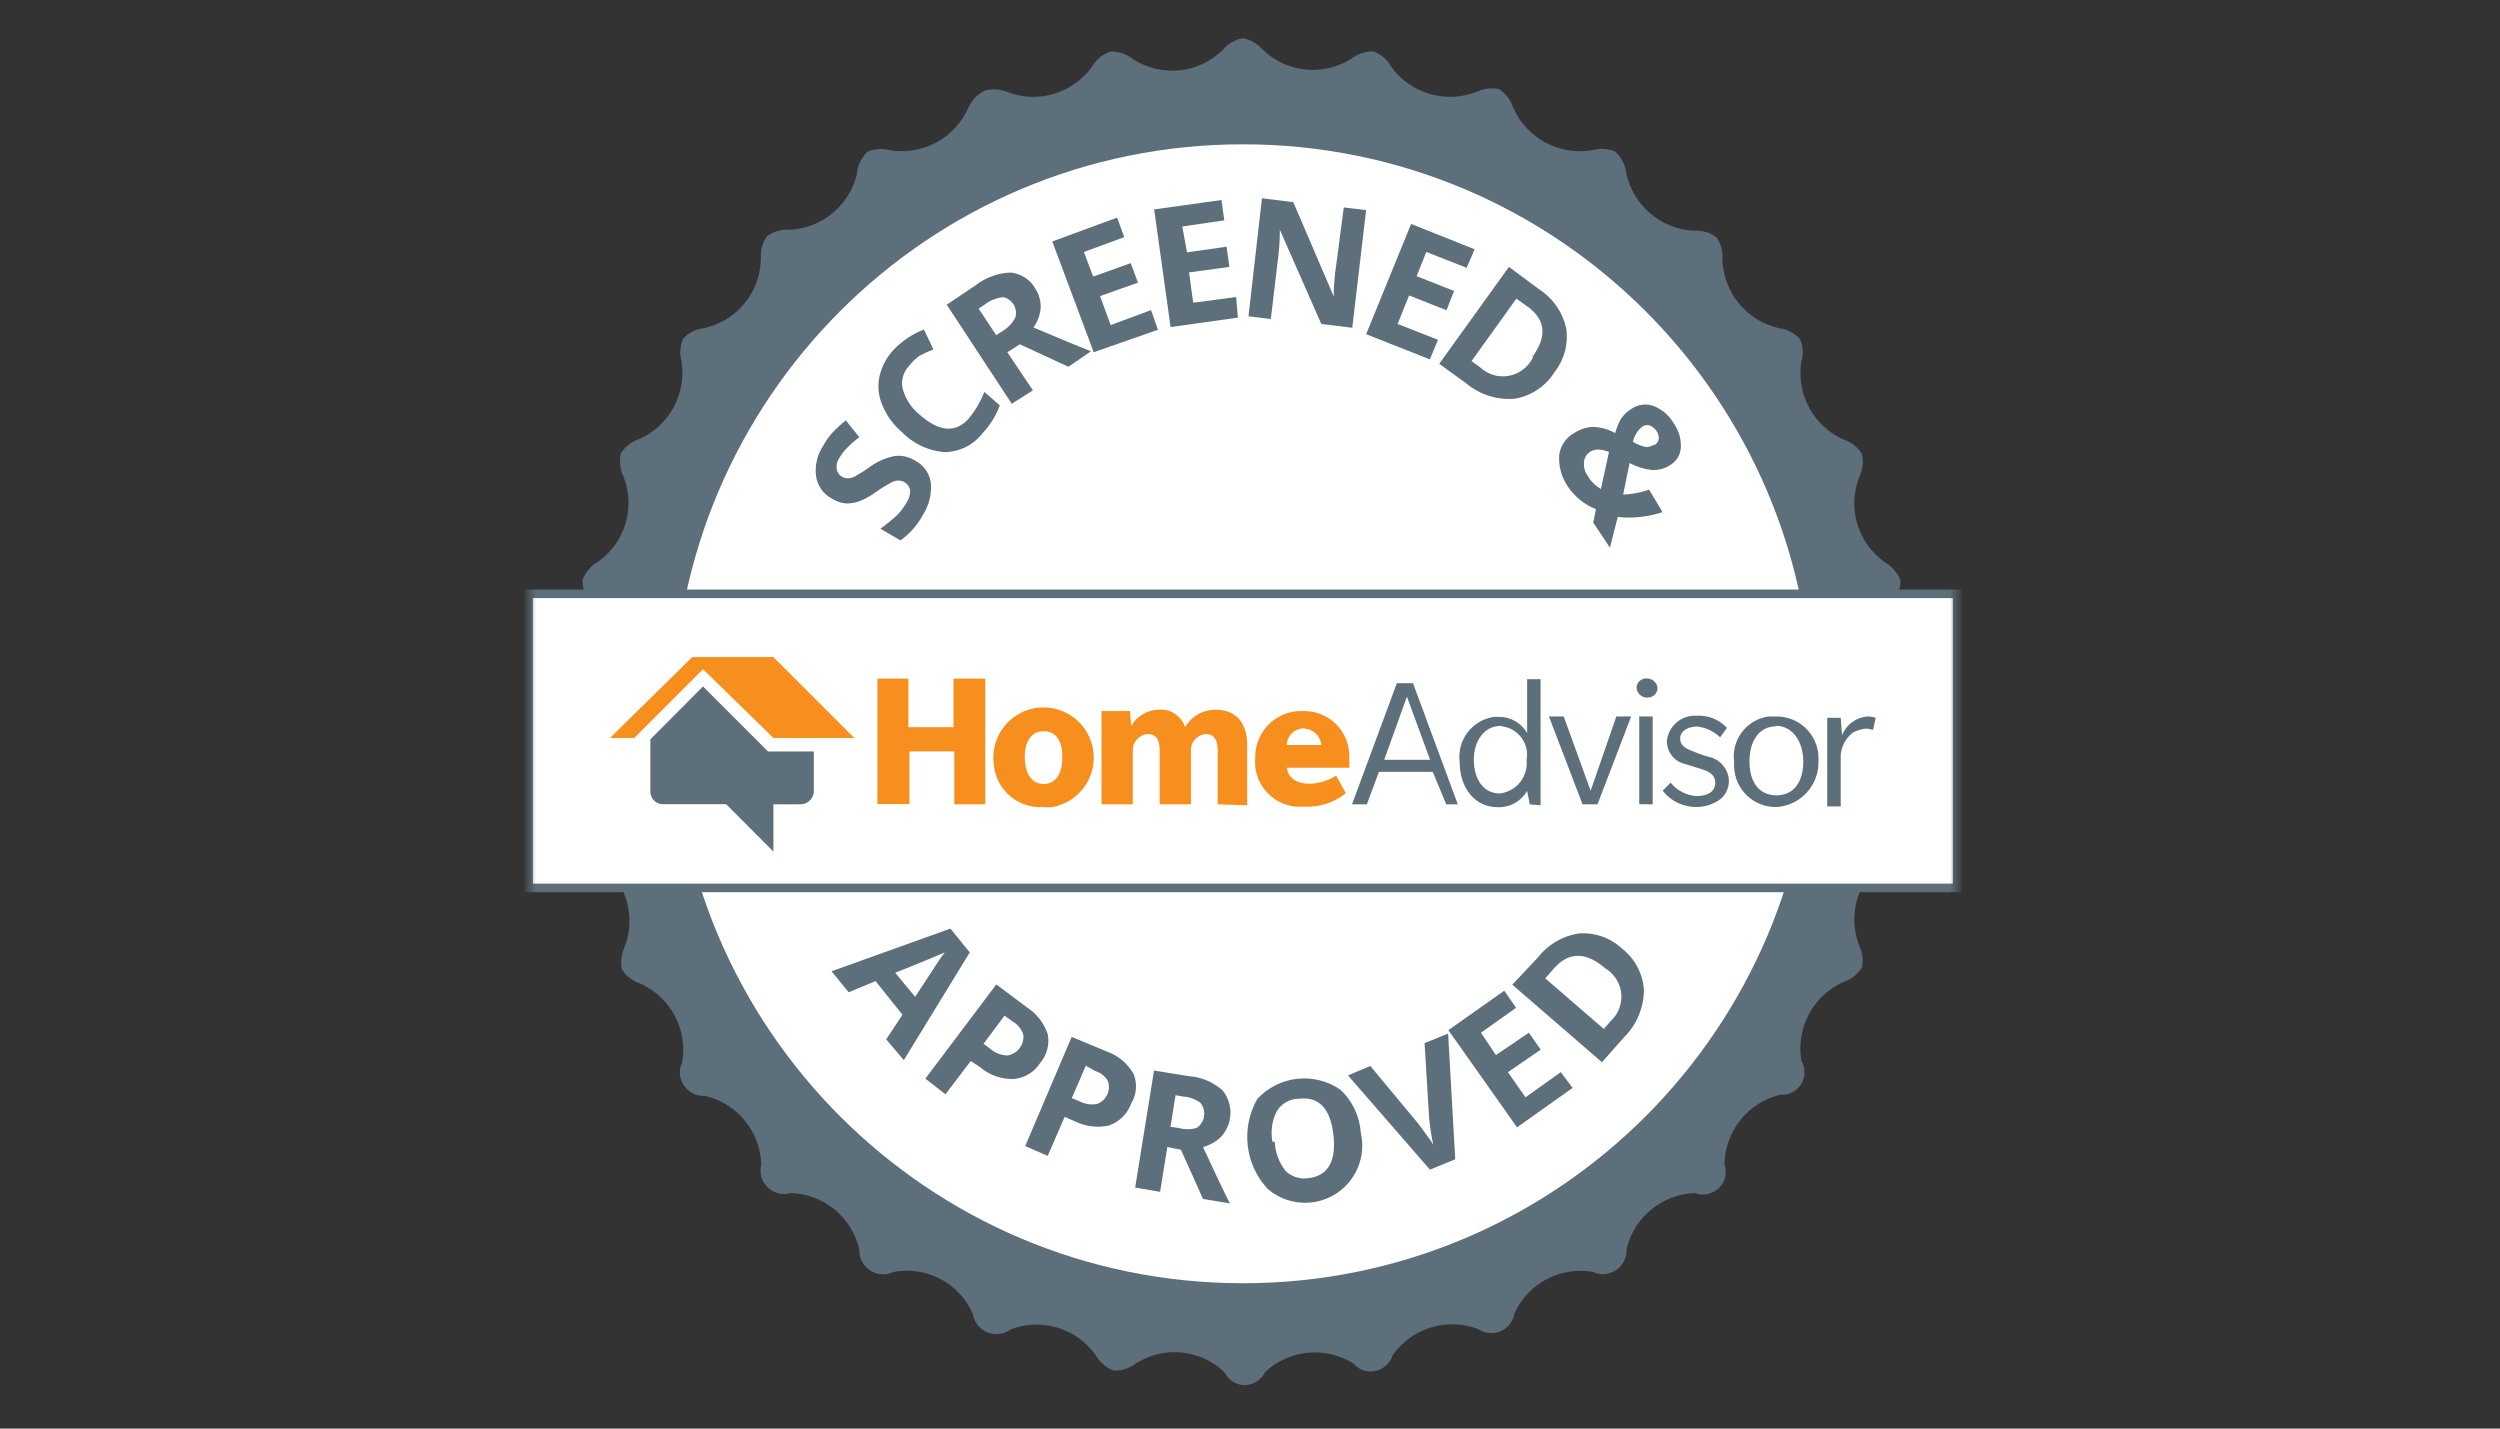<?xml version="1.0" encoding="UTF-8"?>
<svg xmlns="http://www.w3.org/2000/svg" width="175" height="100" viewBox="0 0 175 100" fill="none">
  <rect x="0" y="0" width="175" height="100" fill="#333333" stroke="none"/>
  <mask id="mask0_5_359" style="mask-type:luminance" maskUnits="userSpaceOnUse" x="37" y="0" width="100" height="100">
    <path d="M137 0H37V100H137V0Z" fill="white"></path>
  </mask>
  <g mask="url(#mask0_5_359)">
    <path d="M87.001 2.667C87.55 2.781 88.046 3.072 88.414 3.496C89.227 4.275 90.278 4.759 91.398 4.87C92.519 4.981 93.644 4.713 94.594 4.108C95.045 3.763 95.601 3.587 96.168 3.609C96.698 3.811 97.137 4.2 97.402 4.702C98.067 5.604 99.01 6.263 100.086 6.576C101.162 6.889 102.311 6.84 103.356 6.435C103.841 6.197 104.392 6.127 104.921 6.237C105.4 6.542 105.757 7.005 105.929 7.547C106.391 8.593 107.191 9.454 108.201 9.991C109.21 10.527 110.371 10.709 111.497 10.505C112.018 10.365 112.571 10.401 113.07 10.609C113.514 11.02 113.793 11.58 113.852 12.182C114.096 13.268 114.689 14.243 115.539 14.959C116.39 15.676 117.452 16.094 118.563 16.149C119.123 16.11 119.679 16.266 120.136 16.592C120.46 17.046 120.613 17.6 120.57 18.156C120.601 19.281 121.005 20.364 121.717 21.235C122.43 22.106 123.411 22.716 124.508 22.97C125.073 23.035 125.598 23.299 125.987 23.714C126.212 24.205 126.252 24.761 126.1 25.278C125.913 26.388 126.1 27.527 126.63 28.52C127.16 29.512 128.005 30.3 129.03 30.762C129.575 30.928 130.038 31.291 130.331 31.779C130.46 32.335 130.39 32.919 130.133 33.428C129.732 34.475 129.691 35.626 130.017 36.699C130.343 37.772 131.017 38.706 131.932 39.354C132.432 39.638 132.821 40.083 133.035 40.617C133.035 41.183 132.846 41.734 132.497 42.181C131.903 43.134 131.639 44.257 131.746 45.376C131.853 46.495 132.326 47.547 133.091 48.371C133.533 48.727 133.831 49.233 133.929 49.793C133.828 50.355 133.531 50.862 133.091 51.225C132.325 52.046 131.852 53.097 131.745 54.215C131.637 55.332 131.902 56.454 132.497 57.406C132.845 57.857 133.034 58.41 133.035 58.979C132.823 59.507 132.433 59.944 131.932 60.213C131.019 60.867 130.347 61.805 130.022 62.88C129.697 63.955 129.735 65.108 130.133 66.158C130.375 66.645 130.445 67.2 130.331 67.732C130.031 68.211 129.569 68.569 129.03 68.74C127.999 69.207 127.151 70.004 126.621 71.005C126.091 72.005 125.907 73.154 126.1 74.27C126.31 74.629 126.369 75.057 126.265 75.459C126.161 75.861 125.902 76.207 125.544 76.418L125.422 76.484C125.168 76.609 124.884 76.661 124.602 76.635C123.506 76.902 122.529 77.525 121.825 78.406C121.121 79.288 120.729 80.378 120.711 81.506C120.851 81.897 120.83 82.327 120.653 82.703C120.477 83.079 120.159 83.37 119.769 83.513C119.409 83.654 119.008 83.654 118.648 83.513C117.525 83.552 116.447 83.96 115.581 84.673C114.714 85.387 114.106 86.367 113.852 87.461C113.862 87.677 113.829 87.893 113.756 88.097C113.682 88.301 113.569 88.489 113.423 88.649C113.277 88.809 113.101 88.939 112.904 89.031C112.708 89.123 112.495 89.175 112.279 89.185C112.003 89.203 111.726 89.147 111.478 89.024C110.371 88.839 109.234 89.025 108.244 89.554C107.254 90.082 106.467 90.923 106.004 91.945C105.972 92.159 105.897 92.364 105.785 92.548C105.672 92.733 105.523 92.893 105.347 93.018C105.172 93.144 104.973 93.233 104.761 93.28C104.551 93.327 104.332 93.331 104.12 93.292C103.883 93.257 103.656 93.167 103.46 93.029C102.408 92.633 101.254 92.594 100.178 92.919C99.102 93.245 98.162 93.915 97.506 94.828C97.381 95.242 97.099 95.59 96.72 95.798C96.341 96.006 95.896 96.057 95.48 95.94C95.19 95.847 94.932 95.674 94.736 95.441C93.781 94.845 92.656 94.582 91.537 94.693C90.417 94.803 89.365 95.282 88.546 96.053C88.459 96.239 88.336 96.407 88.184 96.545C88.032 96.684 87.855 96.791 87.661 96.861C87.468 96.931 87.262 96.963 87.057 96.953C86.851 96.944 86.65 96.894 86.464 96.807C86.135 96.647 85.869 96.382 85.71 96.053C84.898 95.276 83.85 94.792 82.733 94.678C81.615 94.563 80.491 94.825 79.539 95.421C79.09 95.777 78.528 95.961 77.956 95.94C77.422 95.736 76.976 95.353 76.694 94.856C76.043 93.939 75.105 93.265 74.029 92.939C72.953 92.613 71.799 92.655 70.749 93.057C70.39 93.319 69.943 93.43 69.504 93.365C69.065 93.299 68.669 93.063 68.403 92.708C68.24 92.485 68.133 92.227 68.092 91.955C67.633 90.916 66.838 90.063 65.834 89.533C64.831 89.003 63.677 88.827 62.561 89.034C62.363 89.13 62.148 89.187 61.928 89.2C61.709 89.213 61.488 89.183 61.28 89.112C61.072 89.04 60.88 88.928 60.715 88.782C60.55 88.636 60.415 88.459 60.319 88.261C60.198 88.012 60.14 87.737 60.149 87.461C59.899 86.363 59.291 85.379 58.422 84.665C57.552 83.951 56.469 83.545 55.344 83.513C54.922 83.635 54.468 83.585 54.083 83.373C53.698 83.161 53.413 82.805 53.29 82.382C53.215 82.098 53.215 81.799 53.29 81.515C53.257 80.392 52.852 79.311 52.14 78.442C51.428 77.573 50.447 76.964 49.352 76.711C48.911 76.736 48.478 76.586 48.148 76.293C47.818 75.999 47.617 75.587 47.59 75.147C47.58 74.869 47.638 74.595 47.76 74.345C47.947 73.235 47.761 72.093 47.231 71.1C46.701 70.106 45.857 69.316 44.83 68.853C44.293 68.682 43.833 68.329 43.53 67.854C43.425 67.322 43.494 66.771 43.728 66.281C44.13 65.231 44.171 64.077 43.845 63C43.519 61.924 42.845 60.987 41.928 60.336C41.43 60.064 41.046 59.623 40.845 59.092C40.805 58.521 40.968 57.953 41.306 57.491C41.925 56.525 42.198 55.378 42.082 54.237C41.966 53.096 41.466 52.028 40.666 51.206C40.241 50.84 39.966 50.331 39.893 49.774C39.982 49.215 40.27 48.707 40.703 48.342C41.477 47.524 41.956 46.471 42.066 45.351C42.175 44.23 41.908 43.105 41.306 42.152C40.947 41.708 40.76 41.15 40.779 40.579C40.984 40.052 41.363 39.61 41.853 39.326C42.772 38.682 43.45 37.748 43.778 36.674C44.105 35.6 44.065 34.448 43.662 33.4C43.411 32.889 43.338 32.308 43.454 31.751C43.755 31.264 44.219 30.899 44.764 30.724C45.787 30.268 46.629 29.487 47.161 28.502C47.693 27.517 47.884 26.383 47.703 25.278C47.562 24.756 47.601 24.201 47.817 23.705C48.201 23.29 48.723 23.028 49.286 22.97C50.403 22.725 51.404 22.11 52.126 21.224C52.848 20.337 53.248 19.233 53.262 18.09C53.218 17.534 53.372 16.98 53.696 16.526C54.153 16.2 54.709 16.044 55.269 16.083C56.37 16.034 57.425 15.627 58.275 14.925C59.125 14.223 59.723 13.264 59.98 12.192C60.028 11.596 60.289 11.038 60.715 10.618C61.213 10.411 61.767 10.374 62.288 10.515C63.395 10.698 64.531 10.511 65.521 9.983C66.51 9.455 67.298 8.616 67.762 7.594C67.986 7.042 68.41 6.595 68.949 6.341C69.466 6.198 70.017 6.231 70.513 6.435C71.562 6.843 72.716 6.889 73.794 6.564C74.871 6.24 75.809 5.564 76.458 4.645C76.741 4.156 77.193 3.787 77.73 3.609C78.296 3.593 78.85 3.776 79.294 4.127C80.257 4.758 81.407 5.039 82.552 4.924C83.698 4.809 84.769 4.305 85.587 3.496C85.955 3.072 86.452 2.781 87.001 2.667Z" fill="#5C6F7A"></path>
    <path d="M86.999 89.827C109.015 89.827 126.861 71.979 126.861 49.964C126.861 27.949 109.015 10.102 86.999 10.102C64.984 10.102 47.137 27.949 47.137 49.964C47.137 71.979 64.984 89.827 86.999 89.827Z" fill="white"></path>
    <path d="M64.021 32.224C64.32 32.369 64.579 32.585 64.775 32.853C64.972 33.12 65.102 33.431 65.152 33.76C65.234 34.56 65.041 35.364 64.605 36.04C64.226 36.75 63.687 37.362 63.032 37.83L61.628 37.01C62.033 36.72 62.42 36.405 62.787 36.068C63.043 35.809 63.265 35.517 63.447 35.201C63.626 34.945 63.718 34.638 63.71 34.325C63.676 34.124 63.568 33.942 63.408 33.815C63.248 33.688 63.047 33.625 62.843 33.637C62.663 33.655 62.489 33.713 62.335 33.807C61.975 33.997 61.629 34.211 61.298 34.447C60.942 34.719 60.548 34.937 60.13 35.097C59.828 35.205 59.508 35.253 59.188 35.239C58.853 35.202 58.531 35.089 58.246 34.909C57.948 34.754 57.691 34.531 57.496 34.258C57.301 33.984 57.173 33.668 57.125 33.336C57.03 32.6 57.2 31.856 57.605 31.235C57.786 30.895 58.007 30.578 58.265 30.293C58.558 29.982 58.873 29.692 59.207 29.426L60.149 30.603C59.837 30.838 59.544 31.096 59.273 31.376C59.074 31.581 58.9 31.808 58.755 32.054C58.596 32.282 58.528 32.561 58.566 32.836C58.585 32.953 58.631 33.064 58.702 33.159C58.772 33.254 58.865 33.331 58.971 33.383C59.093 33.456 59.235 33.489 59.376 33.477C59.538 33.474 59.696 33.432 59.838 33.355C60.205 33.148 60.561 32.922 60.903 32.676C61.415 32.301 62.003 32.043 62.627 31.922C63.112 31.859 63.605 31.965 64.021 32.224Z" fill="#5C6F7A"></path>
    <path d="M63.664 25.581C63.459 25.784 63.307 26.035 63.222 26.311C63.136 26.587 63.12 26.88 63.175 27.163C63.355 27.877 63.757 28.513 64.324 28.982C65.69 30.216 66.849 30.348 67.791 29.321C68.263 28.758 68.638 28.122 68.903 27.437L69.986 28.379C69.712 29.115 69.292 29.788 68.752 30.357C68.432 30.763 68.024 31.09 67.559 31.313C67.093 31.537 66.583 31.652 66.067 31.648C64.937 31.544 63.884 31.035 63.099 30.216C62.506 29.705 62.044 29.059 61.752 28.332C61.488 27.701 61.422 27.004 61.563 26.334C61.732 25.628 62.083 24.978 62.581 24.45C63.173 23.846 63.886 23.375 64.672 23.065L65.341 24.459C65.019 24.582 64.704 24.723 64.399 24.884C64.117 25.073 63.868 25.309 63.664 25.581Z" fill="#5C6F7A"></path>
    <path d="M70.513 24.657L72.303 27.323L70.824 28.265L66.273 21.331L68.327 19.946C69.026 19.409 69.877 19.105 70.758 19.079C71.112 19.117 71.453 19.238 71.751 19.433C72.049 19.628 72.297 19.891 72.473 20.201C72.728 20.593 72.859 21.052 72.85 21.52C72.815 22.026 72.639 22.512 72.341 22.923C74.395 23.79 75.751 24.355 76.364 24.591L74.79 25.674L71.389 24.101L70.513 24.657ZM69.731 23.46L70.202 23.159C70.576 22.933 70.88 22.606 71.078 22.217C71.159 21.926 71.122 21.614 70.973 21.351C70.825 21.088 70.578 20.894 70.287 20.813H70.136C69.705 20.87 69.295 21.039 68.949 21.303L68.506 21.604L69.731 23.46Z" fill="#5C6F7A"></path>
    <path d="M81.054 23.082L76.56 24.656L73.658 16.902L78.199 15.234L78.698 16.6L75.872 17.637L76.522 19.361L79.15 18.419L79.659 19.785L77.002 20.727L77.747 22.753L80.573 21.707L81.054 23.082Z" fill="#5C6F7A"></path>
    <path d="M86.652 22.234L81.941 22.894L80.791 14.659L85.502 14L85.7 15.423L82.761 15.856L83.09 17.665L85.86 17.269L86.058 18.683L83.232 19.069L83.524 21.189L86.529 20.793L86.652 22.234Z" fill="#5C6F7A"></path>
    <path d="M94.659 22.942L92.492 22.679L89.59 16.084C89.59 16.869 89.533 17.653 89.42 18.429L88.959 22.33L87.394 22.142L88.337 13.879L90.532 14.152L93.358 20.747C93.365 19.984 93.427 19.221 93.547 18.467L94.065 14.52L95.629 14.708L94.659 22.942Z" fill="#5C6F7A"></path>
    <path d="M100.087 25.155L95.63 23.393L98.777 15.677L103.224 17.448L102.668 18.748L99.842 17.637L99.163 19.332L101.783 20.369L101.255 21.716L98.636 20.68L97.835 22.677L100.661 23.789L100.087 25.155Z" fill="#5C6F7A"></path>
    <path d="M108.83 26.031C108.521 26.529 108.109 26.956 107.621 27.281C107.134 27.606 106.582 27.822 106.003 27.916C104.781 28.007 103.571 27.618 102.63 26.832L100.746 25.466L105.627 18.682L107.746 20.256C108.708 20.876 109.385 21.851 109.631 22.969C109.714 23.507 109.686 24.057 109.548 24.583C109.41 25.11 109.166 25.603 108.83 26.031ZM107.257 24.995C108.311 23.556 108.199 22.376 106.917 21.452L106.145 20.906L103.007 25.277L103.62 25.72C103.842 25.928 104.103 26.091 104.389 26.198C104.674 26.305 104.978 26.354 105.283 26.344C105.587 26.333 105.887 26.263 106.164 26.136C106.441 26.01 106.691 25.83 106.899 25.607C107.077 25.425 107.221 25.211 107.322 24.976L107.257 24.995Z" fill="#5C6F7A"></path>
    <path d="M112.695 38.336L111.527 36.584L111.716 35.642C110.918 35.328 110.234 34.779 109.756 34.068C109.312 33.425 109.096 32.653 109.144 31.873C109.182 31.547 109.297 31.235 109.481 30.963C109.664 30.691 109.91 30.466 110.198 30.309C110.586 30.053 111.035 29.906 111.499 29.885C112.048 29.896 112.586 30.045 113.063 30.319C113.158 29.963 113.296 29.621 113.477 29.301C113.668 29.029 113.911 28.798 114.193 28.623C114.42 28.465 114.682 28.364 114.956 28.33C115.23 28.295 115.508 28.328 115.767 28.425C116.353 28.66 116.844 29.084 117.161 29.631C117.512 30.125 117.687 30.721 117.66 31.327C117.645 31.581 117.567 31.827 117.434 32.044C117.301 32.26 117.116 32.441 116.897 32.57C116.523 32.805 116.086 32.92 115.644 32.9C115.092 32.842 114.558 32.676 114.071 32.41L113.618 34.624C114.238 34.598 114.852 34.481 115.437 34.276L116.379 35.849C115.868 36.019 115.341 36.132 114.806 36.188C114.286 36.245 113.762 36.245 113.242 36.188L112.695 38.336ZM111.329 31.609C111.201 31.687 111.092 31.794 111.014 31.922C110.935 32.05 110.888 32.194 110.877 32.344C110.848 32.677 110.934 33.01 111.122 33.286C111.346 33.679 111.671 34.005 112.064 34.228L112.629 31.637C112.398 31.544 112.153 31.487 111.904 31.468C111.703 31.463 111.505 31.512 111.329 31.609ZM115.814 31.148C115.894 31.105 115.962 31.045 116.014 30.971C116.066 30.898 116.101 30.813 116.115 30.724C116.126 30.537 116.076 30.352 115.974 30.196C115.86 30.008 115.688 29.863 115.484 29.782C115.392 29.755 115.294 29.749 115.2 29.765C115.105 29.782 115.016 29.82 114.938 29.876C114.615 30.147 114.393 30.518 114.306 30.931C114.57 31.089 114.856 31.207 115.154 31.279C115.358 31.308 115.566 31.261 115.738 31.148H115.814Z" fill="#5C6F7A"></path>
    <path d="M62.034 72.755L63.174 71.031L61.289 68.676L59.405 69.458L58.209 67.988L66.528 65.001L67.884 66.669L63.268 74.206L62.034 72.755ZM64.059 69.778L65.802 67.121L66.132 66.669C65.68 66.867 64.568 67.338 62.665 68.091L64.059 69.778Z" fill="#5C6F7A"></path>
    <path d="M72.831 74.384C72.628 74.709 72.352 74.981 72.025 75.181C71.698 75.381 71.329 75.501 70.947 75.533C70.081 75.552 69.239 75.25 68.582 74.685L67.951 74.271L66.18 76.598L64.776 75.505L69.741 68.91L71.87 70.503C72.56 70.945 73.078 71.61 73.34 72.387C73.409 72.737 73.4 73.097 73.312 73.443C73.224 73.789 73.059 74.11 72.831 74.384ZM68.846 73.065L69.317 73.413C69.646 73.698 70.061 73.864 70.495 73.885C70.835 73.84 71.144 73.664 71.357 73.395C71.57 73.126 71.669 72.785 71.635 72.443C71.527 72.077 71.289 71.762 70.966 71.557L70.316 71.096L68.846 73.065Z" fill="#5C6F7A"></path>
    <path d="M79.199 77.211C79.073 77.573 78.867 77.903 78.596 78.175C78.326 78.447 77.997 78.656 77.635 78.784C76.821 78.964 75.969 78.857 75.223 78.483L74.526 78.181L73.339 80.913L71.766 80.225L75.016 72.585L77.466 73.602C78.264 73.881 78.933 74.44 79.35 75.175C79.485 75.503 79.541 75.857 79.515 76.211C79.489 76.564 79.381 76.907 79.199 77.211ZM75.025 76.871L75.562 77.088C75.941 77.289 76.376 77.356 76.797 77.277C77.11 77.162 77.364 76.928 77.505 76.626C77.647 76.325 77.663 75.979 77.55 75.665C77.357 75.337 77.048 75.091 76.684 74.978L76.005 74.601L75.025 76.871Z" fill="#5C6F7A"></path>
    <path d="M81.714 80.291L81.205 83.429L79.462 83.127L80.781 74.94L83.174 75.327C84.069 75.38 84.919 75.735 85.586 76.335C85.96 76.801 86.153 77.386 86.13 77.983C86.108 78.579 85.871 79.148 85.464 79.585C85.114 79.925 84.683 80.168 84.211 80.291C85.153 82.327 85.775 83.645 86.095 84.239L84.211 83.928L82.666 80.48L81.714 80.291ZM81.931 78.878L82.496 78.954C82.911 79.076 83.353 79.076 83.768 78.954C84.031 78.777 84.214 78.504 84.276 78.193C84.338 77.882 84.274 77.559 84.098 77.295C84.078 77.257 84.053 77.222 84.022 77.192C83.673 76.937 83.258 76.787 82.826 76.759L82.289 76.664L81.931 78.878Z" fill="#5C6F7A"></path>
    <path d="M95.254 79.284C95.446 80.109 95.371 80.975 95.04 81.755C94.709 82.535 94.139 83.19 93.412 83.626C92.685 84.062 91.839 84.255 90.995 84.179C90.151 84.104 89.353 83.762 88.715 83.203C87.948 82.367 87.467 81.309 87.34 80.181C87.213 79.053 87.447 77.915 88.008 76.929C88.739 76.136 89.732 75.634 90.804 75.516C91.876 75.399 92.955 75.673 93.84 76.288C94.672 77.073 95.177 78.143 95.254 79.284ZM89.233 79.925C89.264 80.661 89.524 81.369 89.978 81.951C90.182 82.153 90.43 82.305 90.703 82.397C90.976 82.488 91.266 82.516 91.551 82.478C92.945 82.327 93.548 81.319 93.341 79.453C93.134 77.588 92.323 76.75 90.939 76.91C90.624 76.908 90.315 76.988 90.041 77.142C89.767 77.295 89.537 77.517 89.374 77.786C89.037 78.445 88.931 79.198 89.073 79.925H89.233Z" fill="#5C6F7A"></path>
    <path d="M99.719 73.018L101.368 72.349L101.867 81.149L100.096 81.874L94.358 75.279L95.922 74.619L99.238 78.605C99.427 78.841 99.625 79.123 99.86 79.453C100.031 79.669 100.188 79.895 100.331 80.131C100.192 79.51 100.094 78.881 100.039 78.247L99.719 73.018Z" fill="#5C6F7A"></path>
    <path d="M110.083 76.153L106.192 78.913L101.387 72.111L105.297 69.35L106.126 70.546L103.667 72.29L104.713 73.854L107.021 72.29L107.85 73.477L105.551 75.05L106.785 76.812L109.254 75.05L110.083 76.153Z" fill="#5C6F7A"></path>
    <path d="M113.502 66.366C113.958 66.715 114.335 67.158 114.606 67.665C114.878 68.172 115.038 68.731 115.075 69.305C115.065 70.535 114.575 71.711 113.709 72.584L112.136 74.355L105.861 68.928L107.632 67.044C108.327 66.143 109.336 65.537 110.459 65.348C111.009 65.296 111.564 65.36 112.088 65.536C112.612 65.711 113.094 65.994 113.502 66.366ZM112.362 67.779C111.012 66.617 109.818 66.617 108.782 67.779L108.169 68.485L112.268 72.028L112.767 71.453C112.988 71.247 113.166 71 113.292 70.725C113.417 70.45 113.486 70.153 113.497 69.851C113.508 69.549 113.458 69.249 113.352 68.966C113.247 68.683 113.086 68.423 112.88 68.203C112.73 68.036 112.555 67.893 112.362 67.779Z" fill="#5C6F7A"></path>
    <path d="M137 41.568H37V62.154H137V41.568Z" fill="white" stroke="#5C6F7A" stroke-width="0.6" stroke-miterlimit="10"></path>
    <path d="M66.8 56.302V52.6H63.663V56.284H61.42V47.503H63.587V50.904H66.743V47.503H68.967V56.302H66.8Z" fill="#F68F1E"></path>
    <path d="M73.047 56.491C72.197 56.554 71.356 56.28 70.705 55.728C70.055 55.176 69.647 54.391 69.571 53.542C69.47 52.855 69.576 52.153 69.874 51.525C70.172 50.898 70.649 50.373 71.246 50.017C71.842 49.661 72.531 49.489 73.224 49.524C73.918 49.559 74.586 49.798 75.144 50.213C75.701 50.627 76.124 51.197 76.357 51.851C76.591 52.506 76.626 53.214 76.457 53.888C76.288 54.562 75.923 55.171 75.408 55.637C74.894 56.104 74.252 56.407 73.565 56.51H73.16L73.047 56.491ZM73.047 51.187C72.105 51.187 71.728 52.053 71.728 52.995C71.728 53.938 72.105 54.88 73.047 54.88C73.989 54.88 74.366 54.032 74.366 52.995C74.366 51.959 73.989 51.187 73.047 51.187Z" fill="#F68F1E"></path>
    <path d="M85.238 56.303V52.535C85.238 51.856 85.049 51.385 84.39 51.385C84.104 51.409 83.838 51.542 83.647 51.755C83.456 51.969 83.355 52.248 83.363 52.535V56.303H81.177V52.535C81.177 51.856 80.989 51.385 80.329 51.385C80.043 51.409 79.776 51.541 79.583 51.755C79.391 51.968 79.287 52.247 79.293 52.535V56.303H77.107V49.774H79.095L79.189 50.811C79.382 50.478 79.656 50.2 79.985 50.002C80.315 49.804 80.689 49.694 81.073 49.68C81.48 49.638 81.889 49.737 82.232 49.96C82.575 50.183 82.831 50.516 82.958 50.905C83.174 50.526 83.489 50.212 83.868 49.996C84.248 49.781 84.679 49.672 85.115 49.68C86.453 49.68 87.301 50.528 87.301 52.139V56.369L85.238 56.303Z" fill="#F68F1E"></path>
    <path d="M90.072 53.543C90.072 54.486 90.826 54.862 91.645 54.862C92.313 54.852 92.966 54.656 93.529 54.297L94.208 55.522C93.38 56.192 92.332 56.529 91.268 56.464C90.443 56.537 89.622 56.281 88.985 55.752C88.348 55.222 87.946 54.462 87.867 53.638V53.543C87.848 53.387 87.848 53.229 87.867 53.072C87.844 52.233 88.15 51.417 88.721 50.801C89.292 50.185 90.081 49.816 90.92 49.775H91.297C92.13 49.772 92.93 50.1 93.521 50.686C94.113 51.273 94.448 52.07 94.453 52.903V53.741H90.072V53.543ZM91.297 50.981C90.981 50.978 90.676 51.098 90.447 51.316C90.219 51.535 90.084 51.833 90.072 52.149H92.493C92.464 51.846 92.328 51.563 92.108 51.352C91.889 51.141 91.601 51.016 91.297 50.999V50.981Z" fill="#F68F1E"></path>
    <path d="M101.237 56.304L100.295 54.033H96.526L95.678 56.304H94.642L97.779 47.824H98.91L102.047 56.304H101.237ZM98.486 48.766L96.894 53.185H100.107L98.486 48.766Z" fill="#5C6F7A"></path>
    <path d="M107.087 56.305L106.899 55.363C106.691 55.724 106.387 56.022 106.022 56.223C105.657 56.424 105.243 56.521 104.826 56.503C103.262 56.503 102.179 55.174 102.179 53.365C102.077 52.623 102.273 51.871 102.726 51.274C103.178 50.677 103.849 50.284 104.591 50.181H104.92C105.321 50.176 105.715 50.279 106.063 50.477C106.411 50.676 106.699 50.964 106.899 51.312V47.543H107.841V56.371L107.087 56.305ZM105.052 50.812C103.903 50.812 103.168 51.849 103.168 53.186C103.168 54.524 103.827 55.542 104.977 55.542C105.537 55.48 106.051 55.199 106.405 54.759C106.757 54.319 106.922 53.757 106.861 53.196C106.909 52.937 106.905 52.671 106.85 52.413C106.795 52.155 106.689 51.911 106.539 51.694C106.39 51.477 106.199 51.292 105.978 51.148C105.757 51.005 105.509 50.907 105.25 50.859L105.052 50.812Z" fill="#5C6F7A"></path>
    <path d="M111.825 56.305H110.78L108.425 50.152H109.461L111.345 55.353L113.145 50.152H114.181L111.825 56.305Z" fill="#5C6F7A"></path>
    <path d="M115.312 48.833C115.124 48.836 114.942 48.768 114.802 48.642C114.662 48.516 114.575 48.342 114.559 48.154C114.559 47.984 114.624 47.821 114.741 47.698C114.859 47.575 115.02 47.502 115.19 47.495C115.387 47.471 115.586 47.526 115.743 47.648C115.9 47.769 116.003 47.948 116.029 48.145C116.031 48.318 115.967 48.485 115.849 48.611C115.731 48.738 115.569 48.814 115.397 48.824L115.312 48.833ZM114.747 56.295V50.152H115.689V56.304L114.747 56.295Z" fill="#5C6F7A"></path>
    <path d="M120.447 55.926C119.951 56.294 119.35 56.492 118.733 56.491C118.281 56.492 117.834 56.39 117.428 56.193C117.021 55.995 116.665 55.707 116.387 55.351L116.943 54.786C117.162 55.056 117.433 55.278 117.741 55.44C118.049 55.602 118.386 55.7 118.733 55.728C119.505 55.728 120.071 55.436 120.071 54.786C120.071 54.136 119.411 53.938 119.129 53.844L117.903 53.467C117.555 53.376 117.246 53.172 117.025 52.888C116.803 52.603 116.681 52.254 116.679 51.893C116.725 51.377 116.971 50.9 117.367 50.565C117.761 50.23 118.273 50.064 118.789 50.103C119.179 50.08 119.569 50.144 119.931 50.29C120.293 50.437 120.617 50.663 120.881 50.951L120.41 51.611C119.978 51.2 119.427 50.936 118.836 50.857C118.177 50.857 117.611 51.14 117.611 51.705C117.611 52.27 118.177 52.477 118.648 52.647C119.019 52.806 119.404 52.932 119.797 53.024C120.135 53.134 120.432 53.343 120.651 53.623C120.869 53.904 120.998 54.243 121.022 54.597C121.033 54.848 120.987 55.097 120.887 55.328C120.788 55.558 120.637 55.762 120.447 55.926Z" fill="#5C6F7A"></path>
    <path d="M124.347 56.493C123.581 56.506 122.841 56.217 122.287 55.687C121.733 55.158 121.411 54.432 121.388 53.667C121.379 53.557 121.379 53.447 121.388 53.337C121.286 52.595 121.483 51.843 121.935 51.246C122.387 50.649 123.058 50.255 123.8 50.153H124.328C125.094 50.142 125.833 50.432 126.388 50.961C126.943 51.489 127.269 52.214 127.295 52.979V53.328C127.304 54.133 127.003 54.911 126.454 55.5C125.905 56.089 125.151 56.445 124.347 56.493ZM124.347 50.84C123.122 50.84 122.463 51.877 122.463 53.309C122.463 54.741 123.131 55.674 124.347 55.674C125.562 55.674 126.231 54.731 126.231 53.309C126.231 51.886 125.449 50.812 124.347 50.812V50.84Z" fill="#5C6F7A"></path>
    <path d="M131.111 51.094C130.959 51.04 130.801 51.008 130.64 51C130.309 51.028 129.989 51.124 129.697 51.283C129.455 51.472 129.254 51.709 129.108 51.98C128.962 52.251 128.874 52.55 128.85 52.856V56.446H127.907V50.246H128.85L128.944 51.471C129.091 51.089 129.349 50.76 129.685 50.525C130.021 50.29 130.419 50.16 130.828 50.152C130.989 50.16 131.148 50.192 131.299 50.246L131.111 51.094Z" fill="#5C6F7A"></path>
    <path d="M53.761 52.601L53.479 52.319L49.211 48.051L45.527 51.753V55.352C45.511 55.586 45.589 55.816 45.742 55.993C45.896 56.169 46.113 56.278 46.347 56.295H50.831L54.138 59.611V56.304H56.023C56.254 56.306 56.478 56.222 56.652 56.069C56.825 55.916 56.937 55.705 56.965 55.475C56.974 55.456 56.979 55.435 56.979 55.414C56.979 55.392 56.974 55.371 56.965 55.352V52.601H53.761Z" fill="#5C6F7A"></path>
    <path d="M54.138 45.996H48.457L42.701 51.658H44.397L49.211 46.844L54.138 51.658H59.801L54.138 45.996Z" fill="#F68F1E"></path>
  </g>
</svg>
